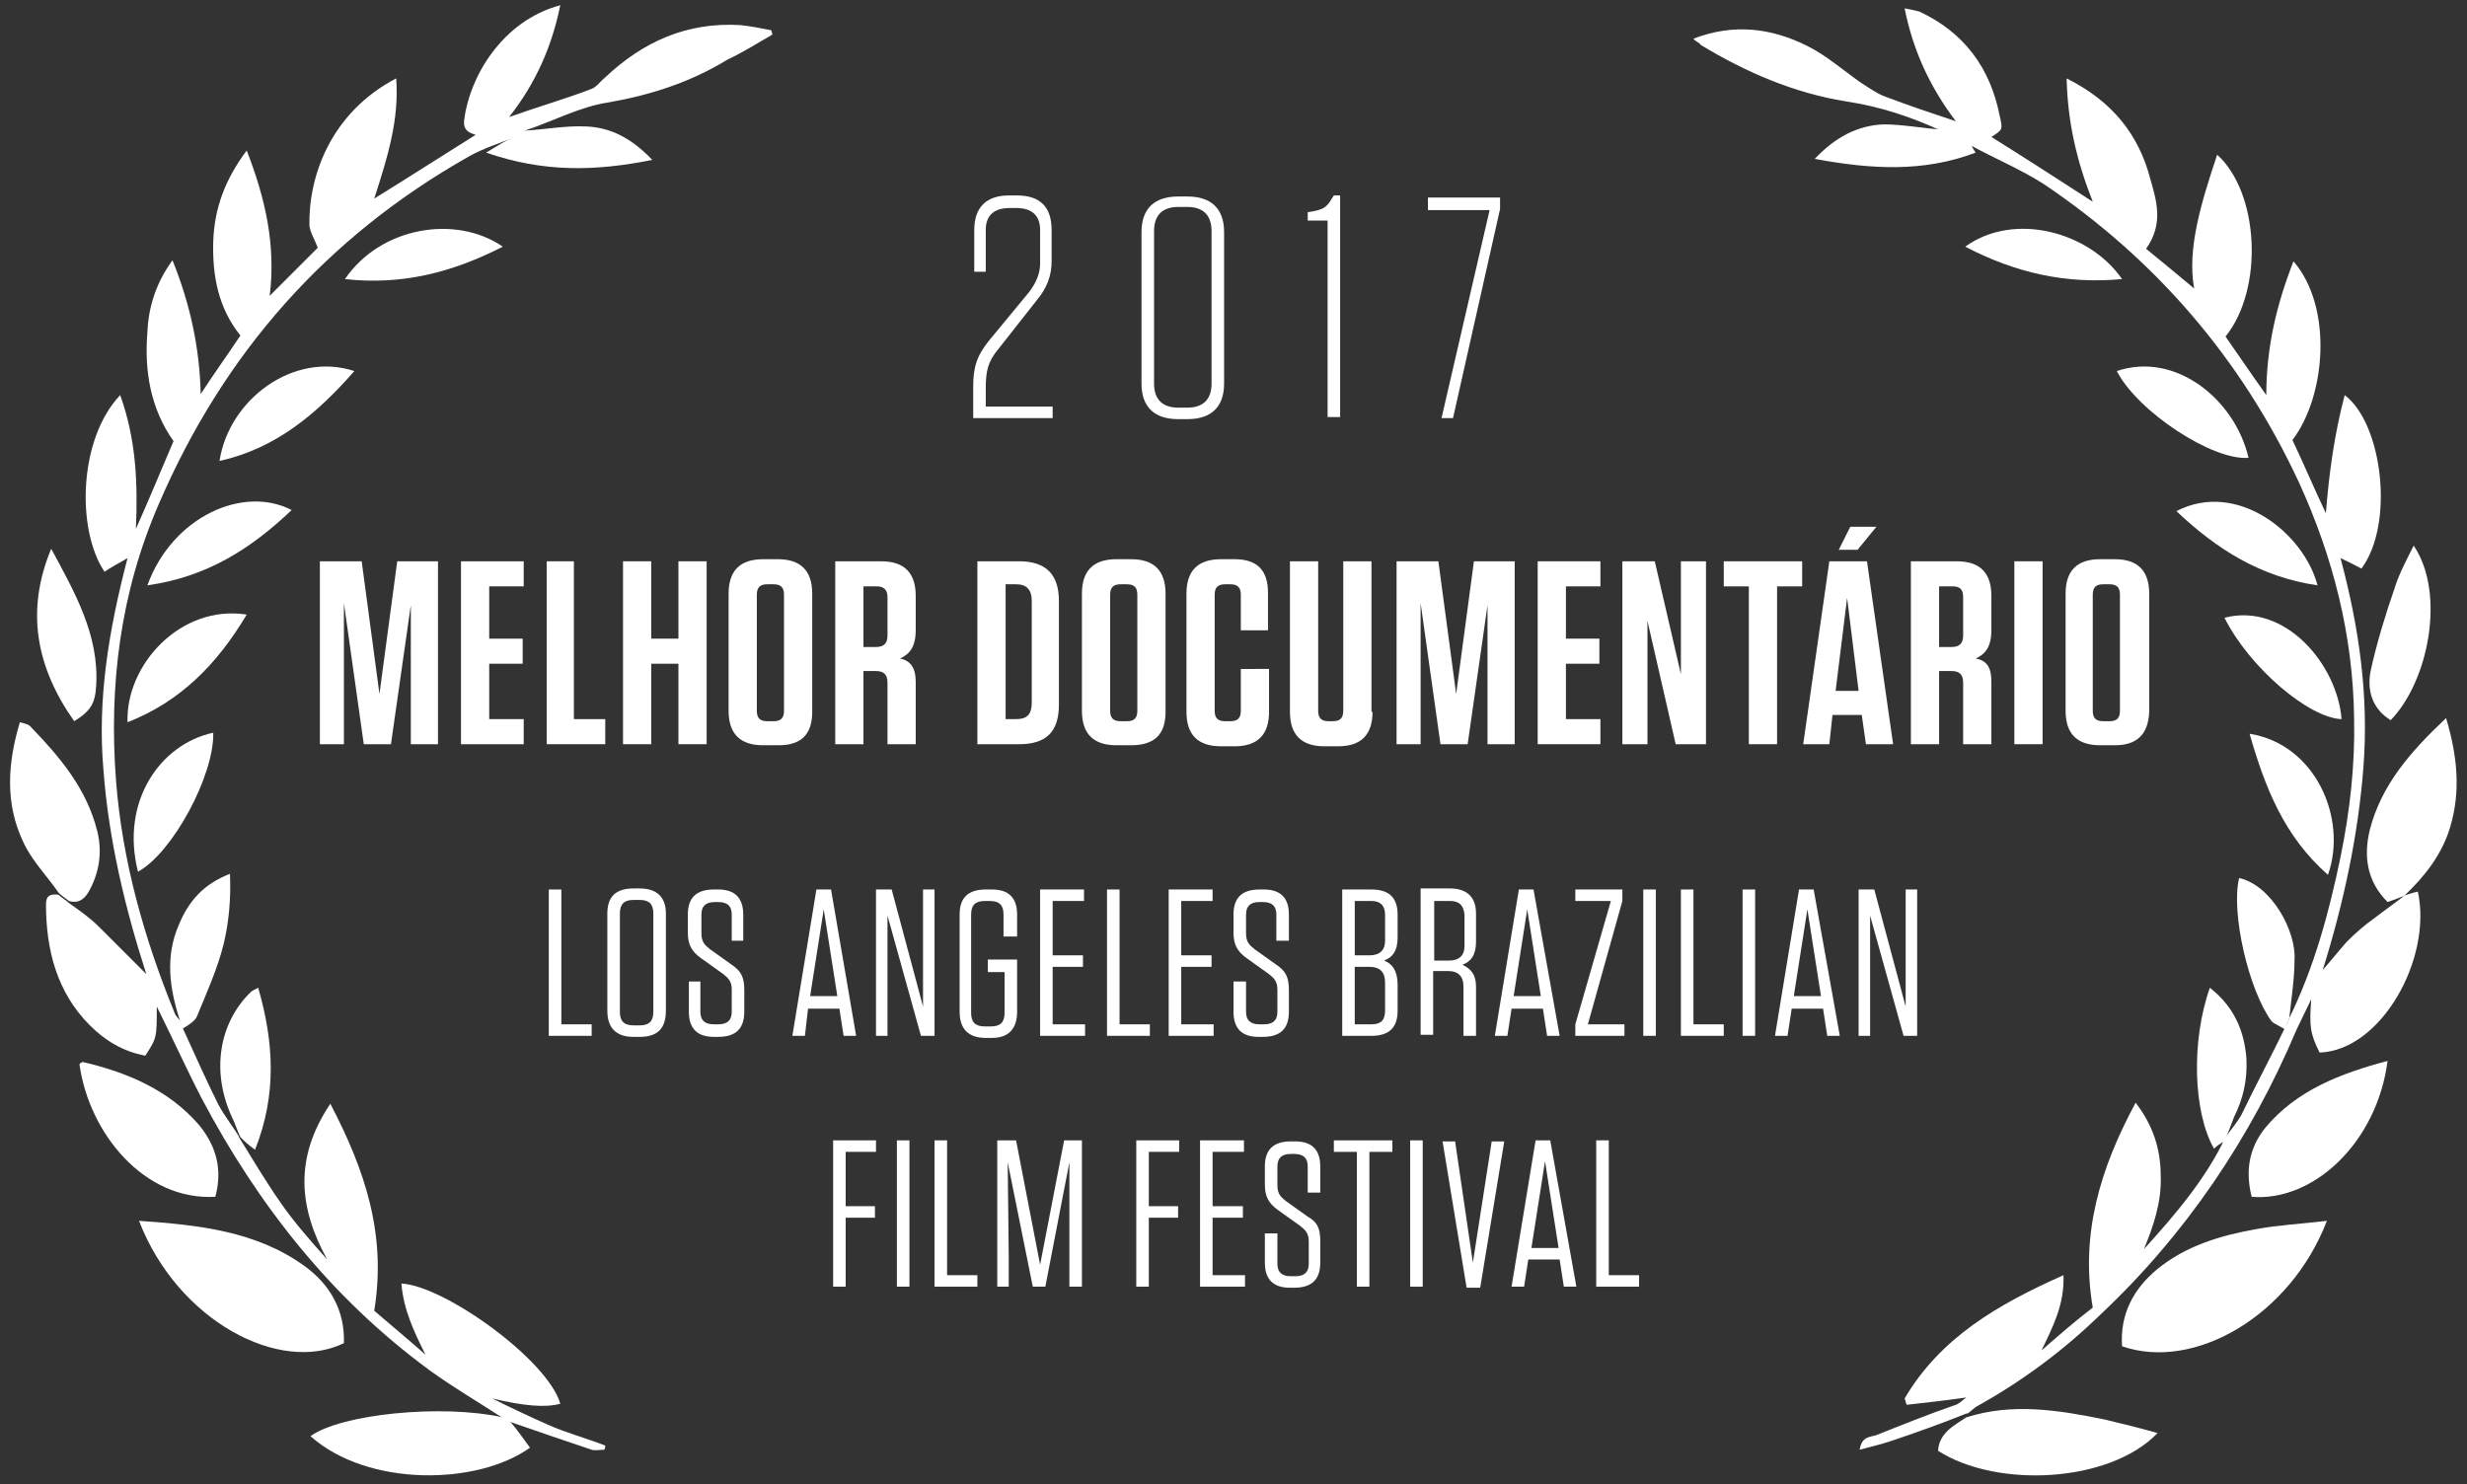 <?xml version="1.0" encoding="utf-8"?>
<!-- Generator: Adobe Illustrator 21.1.0, SVG Export Plug-In . SVG Version: 6.00 Build 0)  -->
<svg version="1.1" id="Layer_1" xmlns="http://www.w3.org/2000/svg" xmlns:xlink="http://www.w3.org/1999/xlink" x="0px" y="0px"
	 viewBox="0 0 236 142" style="enable-background:new 0 0 236 142;" xml:space="preserve">
<rect x="0" y="0" width="236" height="142" fill="#333333" stroke="none"/>
<style type="text/css">
	.st0{fill:none;}
	.st1{fill:#FFFFFF;}
</style>
<g>
	<rect class="st0" width="236" height="142"/>
	<g>
		<g>
			<g>
				<path class="st1" d="M219,97.4c2.4-4.9,3.8-10.1,4.9-15.4c0.9-4.4,1.4-8.8,1.3-13.3c-0.1-7.9-2-15.4-5.3-22.6
					c-5.5-11.8-13.7-21.3-24.4-28.5c-2.2-1.4-4.6-2.4-7-3.7c-0.9-0.4-1.7-0.9-2.6-1.3c-3-1.4-6-2.4-9.3-2.9c-5-0.8-9.6-2.8-13.9-5.4
					C162.5,4,162.2,4,162,3.7c3.9-1.5,7.5-1,10.9,0.7c1.8,0.9,3.4,2.3,5.1,3.5c0.8,0.5,1.6,1.1,2.5,1.4c2.1,0.8,4.2,1.5,6.6,2.3
					c-2.5-3.3-4.1-6.8-4.9-10.8c0.6,0.1,1,0.2,1.4,0.3c4.3,2,6.8,5.4,7.7,10c0.3,1.3,0.3,1.3-0.8,2c3.2,2,6.3,4,9.7,6.2
					c-1.5-3.8-2.4-7.5-2.5-11.8c4.4,2.2,6.9,5.4,8,9.6c0.6,2.1,1.3,4.3-0.4,6.7c1.6,1.3,3.4,2.8,4.6,3.8c-0.7-3.8,0.7-8.3,2.2-12.8
					c4,3.6,4.5,12.8,0.8,17.4c1.2,1.7,2.4,3.5,3.9,5.6c0-4.6,1-8.7,2.6-12.8c3.8,4.4,3.1,12.9-0.1,17.1c1.1,2.3,2.1,4.7,3.2,7
					c0.3-3.8,0.8-7.5,1.8-11.3c3.6,2.7,4.8,12.3,1.6,16.6c-0.6-0.3-1.1-0.6-2-1c1.8,6.7,2.7,13.2,2.2,19.9
					c-0.5,6.6-1.9,13.1-3.9,19.5c0.8-0.9,1.5-1.8,2.3-2.7c0.8-0.8,1.7-1.6,2.7-2.3c0.9-0.7,1.9-1.4,2.8-2.1l-0.1,0
					c0.4-0.1,0.9-0.3,1.4-0.4c1.4,6.4-3.5,15.2-9.4,15.4c-0.9-1.8-1-2.5-0.8-5.1c-0.6,1.2-1,2.1-1.4,2.9
					c-4.4,10.4-10.6,19.6-18.8,27.3c-3.5,3.4-7.4,6.3-11.7,8.7c-0.4,0.2-0.7,0.6-1.1,0.8l0.1-0.1c-2.5,1-5,1.9-7.4,2.7
					c-0.9,0.3-1.8,0.5-2.9,0.8c0.2-1.3,1-1.2,1.6-1.4c2.5-1,5-2,7.6-2.9c0.3-0.1,0.6-0.4,1-0.7c-2.1,0.3-3.9,0.5-5.7,0.7
					c-0.1-0.2-0.1-0.4-0.2-0.6c3.4-5.8,8.9-9,15.2-11.8c0.1,2.8-1,4.9-2.1,7.2c1.6-1.4,3.2-2.8,4.9-4.1c-1.2-7,0.7-13.3,4.1-19.6
					c1.7,2.2,2.4,4.5,2.4,7c0.1,2.5-0.7,4.8-1.6,7c3-3.3,5.9-6.7,7.8-10.7v0c0.5-0.7,1.1-1.4,1.5-2.1c1.4-2.9,2.9-5.7,4.3-8.6
					C218.8,98,218.9,97.7,219,97.4z"/>
				<path class="st1" d="M222.6,116.8c-3.5,9.1-12.7,14.4-19.6,12c-0.2-3.1,1.1-5.5,3.4-7.4c2.7-2.2,6-3.2,9.4-3.8
					C217.9,117.2,220.1,117.1,222.6,116.8z"/>
				<path class="st1" d="M188.1,135.6c4.4-1.4,8.8-0.7,13.2,0.2c1.7,0.4,3.3,0.8,5.1,1.3c-4.6,4.8-15.4,5.3-21,1.7
					C185.5,137.1,186.9,136.4,188.1,135.6L188.1,135.6z"/>
				<path class="st1" d="M230,85.7c-0.5,0.2-1,0.4-1.6,0.6c-2-2-2.3-4.4-1.7-6.9c1.1-4.3,3.9-7.5,7.3-10.7c1.1,3.7,1.4,7,0.4,10.4
					C233.6,81.8,231.9,83.9,230,85.7L230,85.7z"/>
				<path class="st1" d="M228.4,101.5c-1,7.8-7.1,13.5-13,13c-0.6-2.4-0.3-4.6,1.3-6.6C219.7,104.3,223.9,102.7,228.4,101.5z"/>
				<path class="st1" d="M230.9,52.2c3.1,4.6,1.4,13-2.2,16.7c-1.8-1.1-2.3-2.9-1.9-4.8c0.6-2.7,1.4-5.3,2.3-7.9
					C229.5,54.9,230.2,53.6,230.9,52.2z"/>
				<path class="st1" d="M215.1,43.8c-3.4,0.3-10.6-4.4-12.6-8.3C208.1,33.6,213.8,38.2,215.1,43.8z"/>
				<path class="st1" d="M212.8,109.2c-0.4,0.2-0.7,0.4-1,0.7c-2-3.5-2.2-10.3-0.4-15.4c2.3,1.8,3.3,4.1,3.5,6.8
					c0.1,2-0.3,3.8-1.2,5.6C213.4,107.7,213.1,108.5,212.8,109.2L212.8,109.2z"/>
				<path class="st1" d="M219,97.4c-0.1,0.4-0.3,0.7-0.4,1.1c-0.4-0.3-1-0.5-1.3-0.8c-2.2-3-3.9-10.4-3.1-13.7
					c3.1,0.7,5.5,5.1,5.3,7.9C219.5,93.6,219.2,95.5,219,97.4z"/>
				<path class="st1" d="M215.2,70.2c6.3,1,9.4,8.1,7.5,13.5C218.5,80,216.7,75.4,215.2,70.2z"/>
				<path class="st1" d="M212.8,59.1c5.8-1.5,10.8,4.5,11.2,9.7C220.9,68.7,215.2,63.9,212.8,59.1z"/>
				<path class="st1" d="M221.7,56c-5.5-0.8-9.7-3.5-13.5-7.1C214,45.9,220.4,51,221.7,56z"/>
				<path class="st1" d="M185.9,12.4c0.9,0.4,1.7,0.9,2.6,1.3c0.1,0.2,0.2,0.5,0.5,0.9c-5,1.9-10,1.6-15.4,0.6
					c2-2.1,4.1-3.2,6.6-3.3C182.1,11.9,184,12.3,185.9,12.4z"/>
				<path class="st1" d="M188,23.6c4.7-3.4,11.9-1.4,15,3.1C197.6,27.2,192.8,26.1,188,23.6z"/>
			</g>
			<g>
				<path class="st1" d="M17.5,98.4c1.1,2.4,2.2,4.9,3.4,7.3c0.6,1.1,1.4,2.1,2,3.1l-0.1-0.1c1.3,2.1,2.6,4.3,4,6.3
					c1.3,1.9,2.9,3.7,4.5,5.5c-2.7-4.9-3.2-9.7,0.3-14.9c3.3,6.3,5.4,12.5,4.2,19.8c1.5,1.3,3.2,2.7,4.9,4.2
					c-1.1-2.2-2.1-4.3-2.3-6.8c4.1,0.2,14,7.3,15.2,11.5c-1.5,0.4-3.5,0.2-6.5-0.5c1.8,0.9,3.5,1.7,5.3,2.5c1.8,0.8,3.7,1.3,5.5,2
					c0,0.1,0,0.3-0.1,0.4c-0.4,0-0.8,0.1-1.2,0c-2.7-0.9-5.3-1.8-7.9-2.7c-0.2-0.1-0.5-0.2-0.7-0.4c-2.3-1.5-4.7-2.9-6.9-4.5
					c-9.4-6.9-16.4-15.8-21.8-26c-1.5-2.9-2.8-5.8-4.3-8.8c0,3,0,3-1.1,4.7c-2.1-0.4-3.8-1.4-5.3-2.9c-3.2-3.2-4.2-7.3-4.2-11.6
					c0-0.8,0.4-1,1.2-0.9c0.3,0.3,0.7,0.5,1,0.8c1,0.7,2,1.4,2.9,2.3c1.5,1.5,3,3,4.5,4.5c-2-6.2-3.6-12.8-4.1-19.5
					c-0.6-6.8,0.5-13.4,2.3-20.3c-0.9,0.5-1.6,0.9-2.2,1.3C7.3,50.7,7.5,42,11.5,37.8c1.5,4.2,1.7,8.3,1.5,12.8
					c1.3-2.9,2.4-5.6,3.6-8.4c-2.2-3.1-2.8-6.7-2.5-10.4c0.1-2.4,0.8-4.7,2.4-6.9c1.7,4.2,2.6,8.4,2.7,12.8c1.3-2,2.6-3.8,3.8-5.6
					c-2.1-2.6-2.7-5.7-2.6-9c0.1-3.1,1.1-5.9,3.2-8.7c1.8,4.6,2.8,9.1,2.2,13.9c1.7-1.7,3.2-3.2,4.6-4.6c-0.3-0.8-0.7-1.4-0.8-2.1
					c-0.1-4.7,2-10.8,8.3-14.1c0.3,3.9-0.8,7.5-2.1,11.5c3.4-2.1,6.5-4.1,9.7-6.1c-0.6-0.2-1.2-0.4-1.1-1.4c0.5-4.1,3.6-9.5,9.2-11
					c-0.8,3.9-2.3,7.4-4.9,10.7c2.8-1,5.3-1.7,7.9-2.7c0.5-0.2,0.8-0.7,1.3-1.1c3.6-3.4,7.8-5.3,12.9-5c1,0.1,2,0.3,3,0.5
					c0,0.2,0.1,0.3,0.1,0.4c-1.4,0.8-2.8,1.7-4.3,2.4C66,7.9,62.2,9.1,58.2,9.8c-2.7,0.4-5.3,1.8-8,2.7c-0.3,0.2-0.6,0.4-0.9,0.6
					c-1.5,0.6-3.1,1.1-4.5,1.9c-13.6,7.7-23.4,18.8-29.6,33.2c-3.7,8.5-4.8,17.4-4.1,26.5c0.6,7.7,2.7,15.1,5.6,22.2
					c0.1,0.3,0.4,0.6,0.6,0.8C17.4,97.9,17.5,98.1,17.5,98.4z"/>
				<path class="st1" d="M13.3,116.8c5.8,0.4,11.2,1,15.8,4.3c2.5,1.8,3.9,4.3,3.8,7.4C26.8,131.5,17,126.4,13.3,116.8z"/>
				<path class="st1" d="M48.1,135.6c0.3,0.1,0.5,0.3,0.7,0.4c0.7,0.8,1.3,1.7,1.9,2.5c-5,3.6-15.5,3.8-21-1.1
					C32.6,135.3,42.2,134.3,48.1,135.6z"/>
				<path class="st1" d="M20.6,114.5c-6.8,0.4-12.1-6.1-13-12.7c0.1-0.1,0.3-0.2,0.3-0.2c4.3,1,8.3,2.7,11.2,6.1
					C20.7,109.7,21.3,111.9,20.6,114.5z"/>
				<path class="st1" d="M6.6,86.2c-0.4-0.3-0.7-0.5-1-0.8c-1.1-1.6-2.6-3.1-3.4-4.9c-1.7-3.6-1.5-7.4-0.3-11.4
					c0.4,0.1,0.9,0.2,1.1,0.5c2.8,2.9,5.3,5.9,6.3,9.9c0.5,2,0.2,3.9-0.7,5.6C8.2,85.9,7.6,86.5,6.6,86.2z"/>
				<path class="st1" d="M4.9,52.5c2.2,4.1,4.6,8.2,4.3,13.1C9.1,67.3,8.7,68,7.1,69C3.5,63.9,2.4,58.5,4.9,52.5z"/>
				<path class="st1" d="M33.9,35.5c-3.6,4.1-7.5,7.4-12.9,8.6C21.9,38.2,28.1,33.6,33.9,35.5z"/>
				<path class="st1" d="M17.5,98.4c-0.1-0.3-0.2-0.6-0.3-0.8c-1-3.1-1.4-6.1-0.1-9.1c0.9-2.2,2.3-3.9,4.9-4.9
					c0.1,2.4-0.1,4.6-0.6,6.7c-0.6,2.4-1.6,4.6-2.5,6.8C18.7,97.7,18.1,98,17.5,98.4z"/>
				<path class="st1" d="M12.2,69.1c-0.2-5.5,5.1-11.3,11.4-10.3C20.8,63.5,17.3,67.1,12.2,69.1z"/>
				<path class="st1" d="M23,108.8c-0.3-0.6-0.5-1.3-0.8-1.9c-2-4.3-1.3-9,1.8-12c0.1-0.1,0.3-0.2,0.7-0.4
					c1.5,5.2,1.8,10.2-0.3,15.5C23.7,109.5,23.3,109.1,23,108.8L23,108.8z"/>
				<path class="st1" d="M14.1,56c2.4-6.6,9.2-9.6,13.8-7.2C24,52.5,19.8,55.2,14.1,56z"/>
				<path class="st1" d="M20.4,70.1c0.1,4.1-3.9,11.5-7.2,13.3C11.5,76.7,15.3,71.2,20.4,70.1z"/>
				<path class="st1" d="M48.1,23.6c-4.9,2.5-9.7,3.7-15.1,3.1C36.4,21.7,43.6,20.5,48.1,23.6z"/>
				<path class="st1" d="M49.2,13.1c0.3-0.2,0.6-0.4,0.9-0.6c2-0.1,4-0.5,6-0.4c2.3,0.1,4.3,1.1,6.3,3.2c-5.5,1.1-10.4,1.2-15.9-0.7
					C47.7,13.9,48.4,13.4,49.2,13.1z"/>
			</g>
		</g>
		<g>
			<g>
				<path class="st1" d="M41.9,53.7v17.5h-2.6V57.9l-1.9,13.3h-2.6l-1.9-13.5v13.5h-2.3V53.7h4l1.7,12.7l1.7-12.7H41.9z"/>
				<path class="st1" d="M50.1,53.7v2.4h-3.3v5H50v2.4h-3.2v5.3h3.3v2.4h-6V53.7H50.1z"/>
				<path class="st1" d="M54.9,53.7v15.1h3v2.4h-5.6V53.7H54.9z"/>
				<path class="st1" d="M64.9,61.1v-7.4h2.7v17.5h-2.7v-7.7h-2.6v7.7h-2.7V53.7h2.7v7.4H64.9z"/>
				<path class="st1" d="M74.5,71.3H73c-2.2,0-3.3-1.1-3.3-3.3V56.8c0-2.2,1.1-3.3,3.3-3.3h1.4c2.2,0,3.3,1.1,3.3,3.3v11.3
					C77.7,70.3,76.6,71.3,74.5,71.3z M74,55.9h-0.6c-0.7,0-1,0.3-1,1V68c0,0.7,0.3,1,1,1H74c0.7,0,1-0.3,1-1V56.9
					C75,56.2,74.7,55.9,74,55.9z"/>
				<path class="st1" d="M87.6,65.2v6h-2.7v-5.9c0-0.8-0.4-1.1-1.1-1.1h-1.2v7h-2.7V53.7h4.4c2.2,0,3.3,1.1,3.3,3.3v3.3
					c0,1.6-0.6,2.3-1.5,2.7C87.1,63.2,87.6,63.9,87.6,65.2z M83.9,56.1h-1.3v5.8h1.2c0.8,0,1.1-0.4,1.1-1.1v-3.7
					C84.9,56.4,84.5,56.1,83.9,56.1z"/>
				<path class="st1" d="M93.5,53.7h4c2.6,0,3.8,1.3,3.8,3.8v9.9c0,2.6-1.2,3.8-3.8,3.8h-4V53.7z M96.2,68.8h1
					c1.1,0,1.5-0.5,1.5-1.6v-9.7c0-1.1-0.5-1.6-1.5-1.6h-1V68.8z"/>
				<path class="st1" d="M108.2,71.3h-1.4c-2.2,0-3.3-1.1-3.3-3.3V56.8c0-2.2,1.1-3.3,3.3-3.3h1.4c2.2,0,3.3,1.1,3.3,3.3v11.3
					C111.5,70.3,110.4,71.3,108.2,71.3z M107.8,55.9h-0.6c-0.7,0-1,0.3-1,1V68c0,0.7,0.3,1,1,1h0.6c0.7,0,1-0.3,1-1V56.9
					C108.8,56.2,108.5,55.9,107.8,55.9z"/>
				<path class="st1" d="M121.4,64v4.1c0,2.2-1.1,3.3-3.3,3.3h-1.3c-2.2,0-3.3-1.1-3.3-3.3V56.8c0-2.2,1.1-3.3,3.3-3.3h1.3
					c2.2,0,3.2,1.1,3.2,3.2v3.6h-2.6v-3.4c0-0.7-0.3-1-1-1h-0.5c-0.7,0-1,0.3-1,1V68c0,0.7,0.3,1,1,1h0.5c0.7,0,1-0.3,1-1v-4H121.4z
					"/>
				<path class="st1" d="M131.3,68.1c0,2.2-1.1,3.3-3.3,3.3h-1.3c-2.2,0-3.3-1.1-3.3-3.3V53.7h2.7V68c0,0.7,0.3,1,1,1h0.4
					c0.7,0,1-0.3,1-1V53.7h2.7V68.1z"/>
				<path class="st1" d="M144.9,53.7v17.5h-2.6V57.9l-1.9,13.3h-2.6l-1.9-13.5v13.5h-2.3V53.7h4l1.7,12.7l1.7-12.7H144.9z"/>
				<path class="st1" d="M153.1,53.7v2.4h-3.3v5h3.2v2.4h-3.2v5.3h3.3v2.4h-6V53.7H153.1z"/>
				<path class="st1" d="M160.3,71.2l-2.7-11.8l0,3.1v8.7h-2.4V53.7h3.1l2.5,10.8l0-2.9v-7.9h2.4v17.5H160.3z"/>
				<path class="st1" d="M167.3,71.2V56.1h-2.4v-2.4h7.5v2.4h-2.4v15.1H167.3z"/>
				<path class="st1" d="M178.5,71.2l-0.4-2.8h-2.8l-0.3,2.8h-2.5l2.5-17.5h3.6l2.5,17.5H178.5z M175.6,66.1h2.2l-1.1-8.9
					L175.6,66.1z M177,50.4h2.5l-1.8,2.2h-1.8L177,50.4z"/>
				<path class="st1" d="M190.5,65.2v6h-2.7v-5.9c0-0.8-0.4-1.1-1.1-1.1h-1.2v7h-2.7V53.7h4.4c2.2,0,3.3,1.1,3.3,3.3v3.3
					c0,1.6-0.6,2.3-1.5,2.7C190.1,63.2,190.5,63.9,190.5,65.2z M186.8,56.1h-1.3v5.8h1.2c0.8,0,1.1-0.4,1.1-1.1v-3.7
					C187.8,56.4,187.5,56.1,186.8,56.1z"/>
				<path class="st1" d="M195.4,71.2h-2.7V53.7h2.7V71.2z"/>
				<path class="st1" d="M202.3,71.3h-1.4c-2.2,0-3.3-1.1-3.3-3.3V56.8c0-2.2,1.1-3.3,3.3-3.3h1.4c2.2,0,3.3,1.1,3.3,3.3v11.3
					C205.5,70.3,204.4,71.3,202.3,71.3z M201.8,55.9h-0.6c-0.7,0-1,0.3-1,1V68c0,0.7,0.3,1,1,1h0.6c0.7,0,1-0.3,1-1V56.9
					C202.8,56.2,202.5,55.9,201.8,55.9z"/>
			</g>
			<g>
				<path class="st1" d="M53.7,85.1V98h2.9v1.1h-4.1v-14H53.7z"/>
				<path class="st1" d="M61.2,99.2h-0.6c-1.6,0-2.5-0.8-2.5-2.5v-9.3c0-1.6,0.8-2.4,2.5-2.4h0.6c1.6,0,2.5,0.8,2.5,2.4v9.3
					C63.7,98.4,62.9,99.2,61.2,99.2z M61.2,86.1h-0.6c-0.9,0-1.3,0.4-1.3,1.3v9.4c0,0.9,0.4,1.3,1.3,1.3h0.6c0.9,0,1.3-0.4,1.3-1.3
					v-9.4C62.5,86.5,62.1,86.1,61.2,86.1z"/>
				<path class="st1" d="M71.2,94.7v2.1c0,1.6-0.8,2.4-2.5,2.4h-0.4c-1.6,0-2.4-0.8-2.4-2.4v-2.9H67v2.9c0,0.8,0.4,1.2,1.3,1.2h0.4
					c0.9,0,1.3-0.4,1.3-1.2v-2.1c0-0.8-0.3-1.1-0.8-1.5l-2.1-1.5c-1-0.7-1.3-1.4-1.3-2.5v-1.7c0-1.6,0.8-2.4,2.5-2.4h0.4
					c1.6,0,2.4,0.8,2.4,2.4v2.5H70v-2.5c0-0.8-0.4-1.2-1.3-1.2h-0.3c-0.9,0-1.3,0.4-1.3,1.2v1.8c0,0.8,0.3,1.1,0.8,1.5l2.1,1.5
					C70.9,92.9,71.2,93.5,71.2,94.7z"/>
				<path class="st1" d="M81.9,99.1h-1.2l-0.4-2.6h-3L77,99.1h-1.2l2.3-14h1.4L81.9,99.1z M77.5,95.3h2.6L78.8,87L77.5,95.3z"/>
				<path class="st1" d="M88.1,99.1l-3.2-11.5l0,5.5v6h-1.1v-14h1.5l3,11.2l0-5.3v-5.9h1.1v14H88.1z"/>
				<path class="st1" d="M94.5,92.9v-1.1h2.8v5c0,1.6-0.8,2.5-2.4,2.5h-0.6c-1.6,0-2.5-0.8-2.5-2.5v-9.3c0-1.6,0.8-2.4,2.5-2.4h0.6
					c1.6,0,2.4,0.8,2.4,2.4v2.1H96v-2.1c0-0.9-0.4-1.3-1.3-1.3h-0.5c-0.9,0-1.3,0.4-1.3,1.3v9.4c0,0.9,0.4,1.3,1.3,1.3h0.6
					c0.9,0,1.3-0.4,1.3-1.3v-3.9H94.5z"/>
				<path class="st1" d="M103.7,85.1v1.1h-3v5.2h2.9v1.1h-2.9V98h3.1v1.1h-4.3v-14H103.7z"/>
				<path class="st1" d="M107.1,85.1V98h2.9v1.1h-4.1v-14H107.1z"/>
				<path class="st1" d="M116,85.1v1.1h-3v5.2h2.9v1.1H113V98h3.1v1.1h-4.3v-14H116z"/>
				<path class="st1" d="M123.3,94.7v2.1c0,1.6-0.8,2.4-2.5,2.4h-0.4c-1.6,0-2.4-0.8-2.4-2.4v-2.9h1.2v2.9c0,0.8,0.4,1.2,1.3,1.2
					h0.4c0.9,0,1.3-0.4,1.3-1.2v-2.1c0-0.8-0.3-1.1-0.8-1.5l-2.1-1.5c-1-0.7-1.3-1.4-1.3-2.5v-1.7c0-1.6,0.8-2.4,2.5-2.4h0.4
					c1.6,0,2.4,0.8,2.4,2.4v2.5h-1.2v-2.5c0-0.8-0.4-1.2-1.3-1.2h-0.3c-0.9,0-1.3,0.4-1.3,1.2v1.8c0,0.8,0.3,1.1,0.8,1.5l2.1,1.5
					C123,92.9,123.3,93.5,123.3,94.7z"/>
				<path class="st1" d="M133.7,94.2v2.5c0,1.6-0.8,2.4-2.5,2.4h-2.8v-14h2.8c1.7,0,2.5,0.8,2.5,2.4v2.2c0,1.3-0.5,1.9-1.3,2.2
					C133.2,92.2,133.7,92.9,133.7,94.2z M131.2,86.2h-1.6v5.2h1.4c1,0,1.5-0.5,1.5-1.4v-2.5C132.5,86.6,132,86.2,131.2,86.2z
					 M129.6,98h1.6c0.9,0,1.3-0.4,1.3-1.3V94c0-1-0.5-1.5-1.5-1.5h-1.4V98z"/>
				<path class="st1" d="M141.2,94.4v4.7H140v-4.7c0-1-0.5-1.5-1.5-1.5h-1.4v6.1h-1.2v-14h2.8c1.6,0,2.5,0.8,2.5,2.4v2.7
					c0,1.3-0.5,1.9-1.3,2.2C140.7,92.7,141.2,93.2,141.2,94.4z M138.7,86.2h-1.5v5.7h1.4c1,0,1.5-0.5,1.5-1.4v-3
					C140,86.6,139.6,86.2,138.7,86.2z"/>
				<path class="st1" d="M149.2,99.1H148l-0.4-2.6h-3l-0.4,2.6h-1.2l2.3-14h1.4L149.2,99.1z M144.8,95.3h2.6l-1.3-8.3L144.8,95.3z"
					/>
				<path class="st1" d="M150.7,86.2v-1.1h4.5v1.1L151.9,98h3.5v1.1h-4.7V98l3.4-11.8H150.7z"/>
				<path class="st1" d="M158.4,99.1h-1.2v-14h1.2V99.1z"/>
				<path class="st1" d="M162,85.1V98h2.9v1.1h-4.1v-14H162z"/>
				<path class="st1" d="M167.9,99.1h-1.2v-14h1.2V99.1z"/>
				<path class="st1" d="M176,99.1h-1.2l-0.4-2.6h-3l-0.4,2.6h-1.2l2.3-14h1.4L176,99.1z M171.6,95.3h2.6l-1.3-8.3L171.6,95.3z"/>
				<path class="st1" d="M182.1,99.1l-3.2-11.5l0,5.5v6h-1.1v-14h1.5l3,11.2l0-5.3v-5.9h1.1v14H182.1z"/>
				<path class="st1" d="M83.8,109.1v1.1h-2.9v5.2h2.8v1.1h-2.8v6.6h-1.2v-14H83.8z"/>
				<path class="st1" d="M87,123.1h-1.2v-14H87V123.1z"/>
				<path class="st1" d="M90.6,109.1V122h2.9v1.1h-4.1v-14H90.6z"/>
				<path class="st1" d="M96.4,111.2l0.1,9.1v2.8h-1.1v-14h1.8l2.3,11.9l2.3-11.9h1.7v14h-1.2v-2.8l0-9.1l-2.3,11.9h-1.2L96.4,111.2
					z"/>
				<path class="st1" d="M112.8,109.1v1.1h-2.9v5.2h2.8v1.1h-2.8v6.6h-1.2v-14H112.8z"/>
				<path class="st1" d="M119,109.1v1.1h-3v5.2h2.9v1.1H116v5.5h3.1v1.1h-4.3v-14H119z"/>
				<path class="st1" d="M126.3,118.7v2.1c0,1.6-0.8,2.4-2.5,2.4h-0.4c-1.6,0-2.4-0.8-2.4-2.4V118h1.2v2.9c0,0.8,0.4,1.2,1.3,1.2
					h0.4c0.9,0,1.3-0.4,1.3-1.2v-2.1c0-0.8-0.3-1.1-0.8-1.5l-2.1-1.5c-1-0.7-1.3-1.4-1.3-2.5v-1.7c0-1.6,0.8-2.4,2.5-2.4h0.4
					c1.6,0,2.4,0.8,2.4,2.4v2.5h-1.2v-2.5c0-0.8-0.4-1.2-1.3-1.2h-0.3c-0.9,0-1.3,0.4-1.3,1.2v1.8c0,0.8,0.3,1.1,0.8,1.5l2.1,1.5
					C126,116.9,126.3,117.5,126.3,118.7z"/>
				<path class="st1" d="M129.8,123.1v-12.9h-2.2v-1.1h5.6v1.1H131v12.9H129.8z"/>
				<path class="st1" d="M136.1,123.1h-1.2v-14h1.2V123.1z"/>
				<path class="st1" d="M140.3,123.2l-2.3-14h1.2l1.7,11.6l1.8-11.6h1.2l-2.3,14H140.3z"/>
				<path class="st1" d="M150.8,123.1h-1.2l-0.4-2.6h-3l-0.4,2.6h-1.2l2.3-14h1.4L150.8,123.1z M146.5,119.4h2.6l-1.3-8.3
					L146.5,119.4z"/>
				<path class="st1" d="M153.9,109.1V122h2.9v1.1h-4.1v-14H153.9z"/>
			</g>
			<g>
				<path class="st1" d="M98.4,28c0.7-0.9,1.1-1.8,1.1-2.8V22c0-1.4-0.8-2.1-2.3-2.1h-0.6c-1.5,0-2.3,0.7-2.3,2.1V26h-1.1v-4
					c0-2.1,1.1-3.3,3.3-3.3h0.8c2.2,0,3.3,1.1,3.3,3.3V25c0,1.3-0.4,2.5-1.4,3.7l-3.7,4.7c-1,1.2-1.2,2.1-1.2,3.8v1.7h6.4v1.1h-7.6
					V37c0-1.8,0.3-2.9,1.5-4.4L98.4,28z"/>
				<path class="st1" d="M113.6,40.1h-0.9c-2.3,0-3.5-1.2-3.5-3.4V22.2c0-2.2,1.2-3.4,3.5-3.4h0.9c2.3,0,3.5,1.2,3.5,3.4v14.5
					C117.1,38.9,115.9,40.1,113.6,40.1z M113.6,19.8h-0.9c-1.5,0-2.3,0.8-2.3,2.3v14.6c0,1.5,0.8,2.3,2.3,2.3h0.9
					c1.5,0,2.3-0.8,2.3-2.3V22.1C115.9,20.6,115.1,19.8,113.6,19.8z"/>
				<path class="st1" d="M128.1,39.9H127V21.1h-1.9v-0.8l0.6-0.1c1-0.2,1.3-0.5,1.7-1.2l0.2-0.3h0.6V39.9z"/>
				<path class="st1" d="M136.6,20v-1.1h6.9V20l-4.5,20h-1.1l4.6-19.9H136.6z"/>
			</g>
		</g>
	</g>
</g>
</svg>
